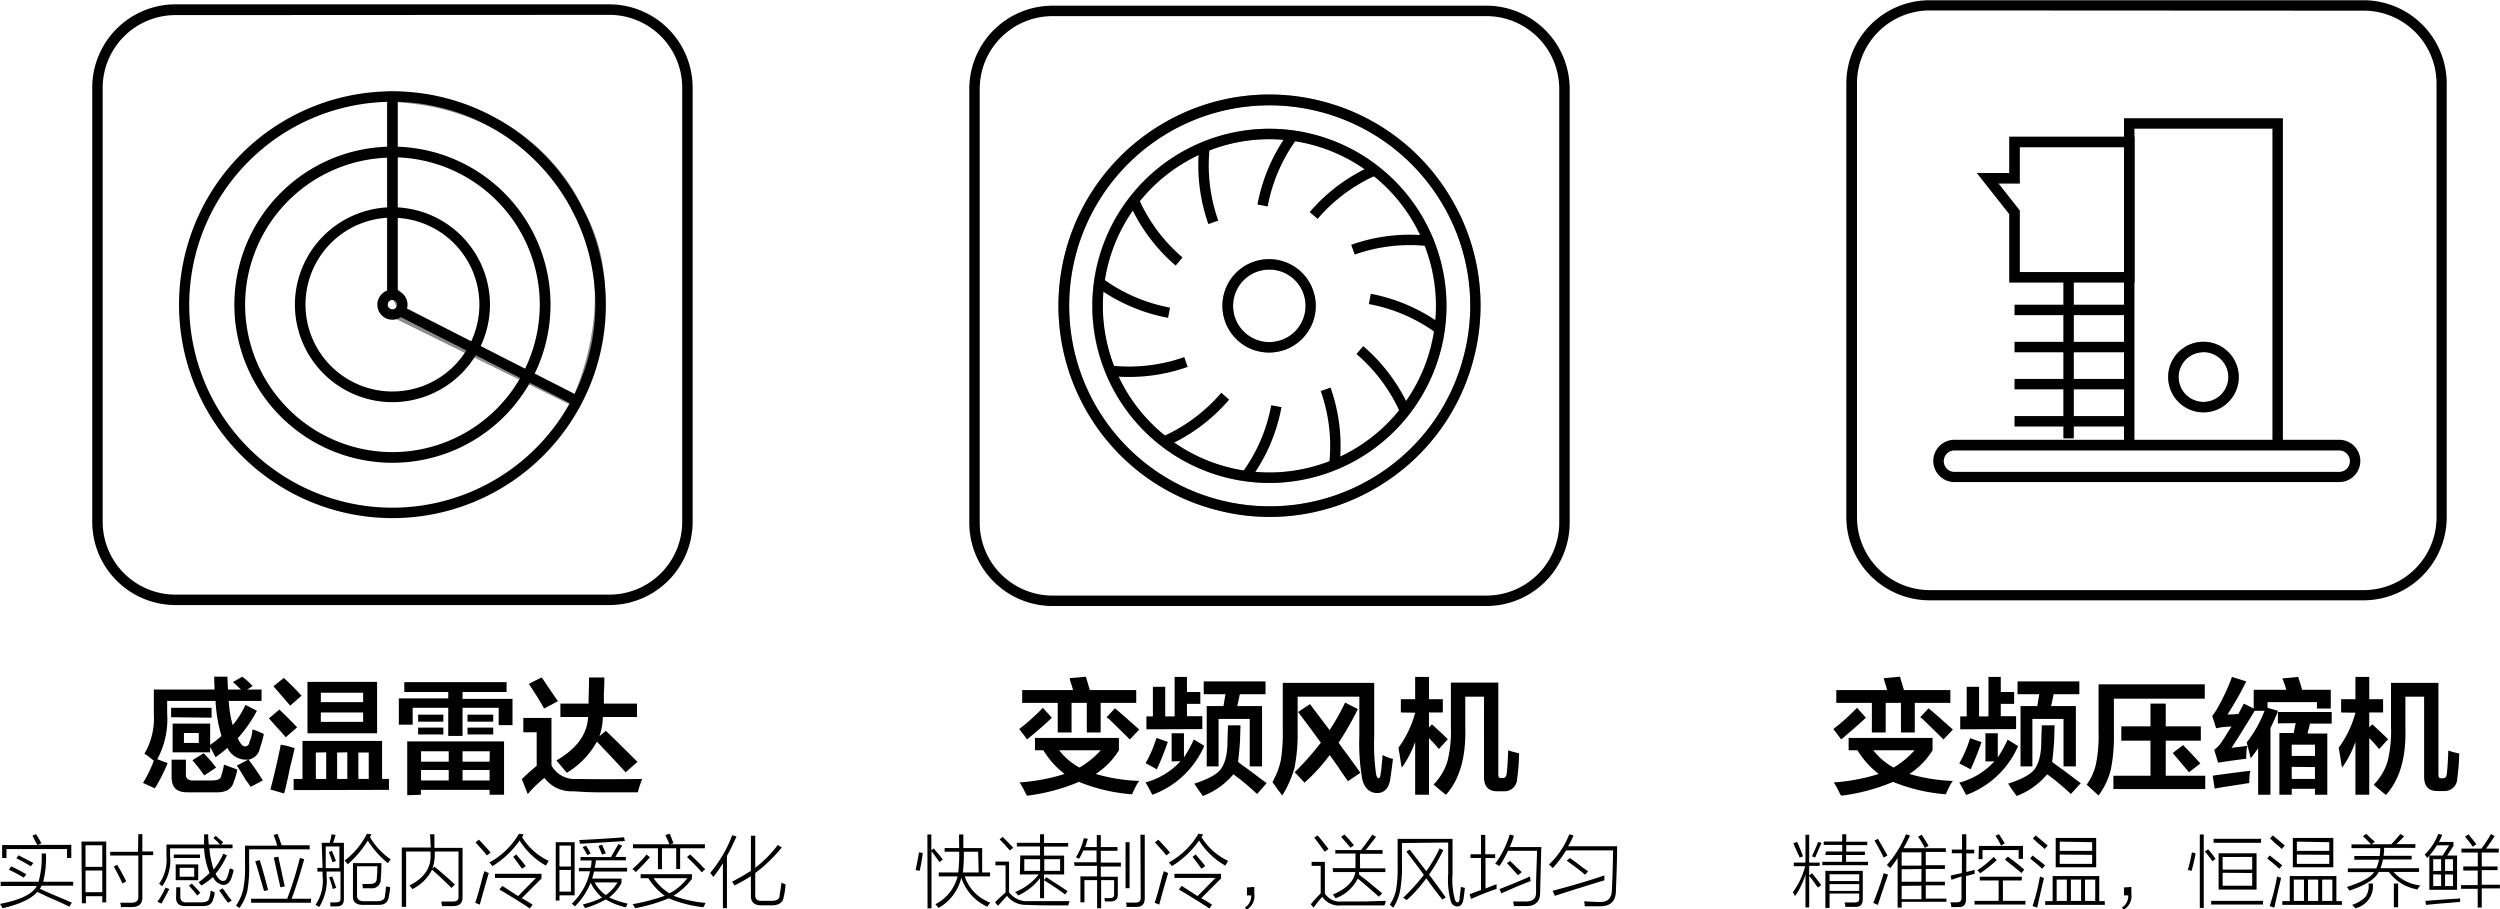 <svg id="图层_1" data-name="图层 1" xmlns="http://www.w3.org/2000/svg" width="316.29" height="115.03" viewBox="0 0 316.29 115.03">
  <defs>
    <style>
      .cls-1 {
        opacity: 0.45;
      }
    </style>
  </defs>
  <path d="M-439.88,566.12h-54.9a10.54,10.54,0,0,1-10.53-10.52V500.69a10.54,10.54,0,0,1,10.53-10.52h54.9a10.54,10.54,0,0,1,10.53,10.52V555.6A10.54,10.54,0,0,1-439.88,566.12Zm-54.9-74.63a9.22,9.22,0,0,0-9.21,9.2V555.6a9.22,9.22,0,0,0,9.21,9.2h54.9a9.22,9.22,0,0,0,9.21-9.2V500.69a9.22,9.22,0,0,0-9.21-9.2Z" transform="translate(627.94 -489.45)"/>
  <g>
    <g class="cls-1">
      <path d="M-467.29,554.85a26.67,26.67,0,0,1-6.95-.93,26.51,26.51,0,0,1-16.21-12.43A26.72,26.72,0,0,1-480.68,505a26.53,26.53,0,0,1,20.26-2.67,26.51,26.51,0,0,1,16.2,12.44h0a26.51,26.51,0,0,1,2.67,20.25A26.53,26.53,0,0,1-454,551.26,26.55,26.55,0,0,1-467.29,554.85Zm-.08-52.09A25.21,25.21,0,0,0-480,506.17a25.4,25.4,0,0,0-9.28,34.66,25.17,25.17,0,0,0,15.4,11.82,25.25,25.25,0,0,0,19.25-2.53,25.19,25.19,0,0,0,11.82-15.41,25.16,25.16,0,0,0-2.53-19.25h0a25.19,25.19,0,0,0-15.41-11.82A25.26,25.26,0,0,0-467.37,502.76Zm0,47.79a22.42,22.42,0,0,1-22.4-22.41,22.42,22.42,0,0,1,22.4-22.4,22.43,22.43,0,0,1,22.4,22.4A22.43,22.43,0,0,1-467.33,550.55Zm0-43.49a21.1,21.1,0,0,0-21.08,21.08,21.1,21.1,0,0,0,21.08,21.09,21.11,21.11,0,0,0,21.08-21.09A21.11,21.11,0,0,0-467.33,507.06Z" transform="translate(627.94 -489.45)"/>
    </g>
    <path d="M-467.33,550.55a22.42,22.42,0,0,1-22.4-22.41,22.42,22.42,0,0,1,22.4-22.4,22.43,22.43,0,0,1,22.4,22.4A22.43,22.43,0,0,1-467.33,550.55Zm0-43.49a21.1,21.1,0,0,0-21.08,21.08,21.1,21.1,0,0,0,21.08,21.09,21.11,21.11,0,0,0,21.08-21.09A21.11,21.11,0,0,0-467.33,507.06Z" transform="translate(627.94 -489.45)"/>
    <path d="M-467.29,554.85a26.67,26.67,0,0,1-6.95-.93,26.51,26.51,0,0,1-16.21-12.43A26.72,26.72,0,0,1-480.68,505a26.53,26.53,0,0,1,20.26-2.67,26.51,26.51,0,0,1,16.2,12.44,26.51,26.51,0,0,1,2.67,20.25A26.53,26.53,0,0,1-454,551.26h0A26.55,26.55,0,0,1-467.29,554.85Zm-.09-52.07A25.23,25.23,0,0,0-480,506.17a25.4,25.4,0,0,0-9.28,34.66,25.4,25.4,0,0,0,34.65,9.29h0a25.19,25.19,0,0,0,11.82-15.41,25.16,25.16,0,0,0-2.53-19.25A25.39,25.39,0,0,0-467.38,502.78Z" transform="translate(627.94 -489.45)"/>
    <g>
      <path d="M-461.24,517.14l-1-.86a22.27,22.27,0,0,1,8-5.92l.53,1.21A20.92,20.92,0,0,0-461.24,517.14Z" transform="translate(627.94 -489.45)"/>
      <path d="M-467.56,515.57l-1.29-.25a22.33,22.33,0,0,1,3.94-9.11l1.07.78A21,21,0,0,0-467.56,515.57Z" transform="translate(627.94 -489.45)"/>
      <path d="M-475.06,517.8a22.26,22.26,0,0,1-1.14-9.86l1.31.14a21,21,0,0,0,1.08,9.28Z" transform="translate(627.94 -489.45)"/>
      <path d="M-479.2,523.05a22.24,22.24,0,0,1-5.91-8l1.21-.53a20.81,20.81,0,0,0,5.57,7.5Z" transform="translate(627.94 -489.45)"/>
      <path d="M-480.16,529.66a22.23,22.23,0,0,1-9.1-3.94l.78-1.06a21,21,0,0,0,8.57,3.71Z" transform="translate(627.94 -489.45)"/>
      <path d="M-485.09,537.14a22.47,22.47,0,0,1-2.45-.13l.15-1.31a21.15,21.15,0,0,0,9.28-1.07l.43,1.24A22.25,22.25,0,0,1-485.09,537.14Z" transform="translate(627.94 -489.45)"/>
      <path d="M-480.4,545.92l-.53-1.2a21,21,0,0,0,7.5-5.58l1,.87A22.25,22.25,0,0,1-480.4,545.92Z" transform="translate(627.94 -489.45)"/>
      <path d="M-469.76,550.07l-1.06-.78a20.78,20.78,0,0,0,3.71-8.57l1.3.24A22.1,22.1,0,0,1-469.76,550.07Z" transform="translate(627.94 -489.45)"/>
      <path d="M-458.47,548.35l-1.31-.15a20.86,20.86,0,0,0-1.07-9.28l1.25-.43A22.26,22.26,0,0,1-458.47,548.35Z" transform="translate(627.94 -489.45)"/>
      <path d="M-450.76,541.74a20.92,20.92,0,0,0-5.57-7.5l.86-1a22.27,22.27,0,0,1,5.92,8Z" transform="translate(627.94 -489.45)"/>
      <path d="M-446.18,531.63a20.82,20.82,0,0,0-8.58-3.71l.25-1.3a22.16,22.16,0,0,1,9.11,4Z" transform="translate(627.94 -489.45)"/>
      <path d="M-456.55,521.66l-.44-1.24a22.12,22.12,0,0,1,9.86-1.14l-.14,1.31A20.83,20.83,0,0,0-456.55,521.66Z" transform="translate(627.94 -489.45)"/>
    </g>
    <g class="cls-1">
      <path d="M-467.34,534.05a5.93,5.93,0,0,1-3-.79,5.93,5.93,0,0,1-2.16-8.07,5.91,5.91,0,0,1,8.07-2.16,5.86,5.86,0,0,1,2.75,3.58,5.87,5.87,0,0,1-.59,4.49h0a5.89,5.89,0,0,1-3.58,2.75A6.26,6.26,0,0,1-467.34,534.05Zm0-10.49a4.93,4.93,0,0,0-1.2.15,4.57,4.57,0,0,0-2.78,2.14,4.59,4.59,0,0,0,1.68,6.27,4.53,4.53,0,0,0,3.47.45,4.51,4.51,0,0,0,2.79-2.13h0a4.6,4.6,0,0,0,.46-3.48,4.56,4.56,0,0,0-2.14-2.79A4.53,4.53,0,0,0-467.32,523.56Z" transform="translate(627.94 -489.45)"/>
    </g>
    <path d="M-467.34,534.05a5.93,5.93,0,0,1-3-.79,5.93,5.93,0,0,1-2.16-8.07,5.91,5.91,0,0,1,8.07-2.16,5.86,5.86,0,0,1,2.75,3.58,5.87,5.87,0,0,1-.59,4.49h0a5.89,5.89,0,0,1-3.58,2.75A6.26,6.26,0,0,1-467.34,534.05Zm0-10.49a4.93,4.93,0,0,0-1.2.15,4.57,4.57,0,0,0-2.78,2.14,4.59,4.59,0,0,0,1.68,6.27,4.53,4.53,0,0,0,3.47.45,4.51,4.51,0,0,0,2.79-2.13h0a4.6,4.6,0,0,0,.46-3.48,4.56,4.56,0,0,0-2.14-2.79A4.53,4.53,0,0,0-467.32,523.56Z" transform="translate(627.94 -489.45)"/>
  </g>
  <g>
    <path d="M-550.84,566h-54.9a10.54,10.54,0,0,1-10.53-10.52V500.54A10.54,10.54,0,0,1-605.74,490h54.9a10.55,10.55,0,0,1,10.53,10.53v54.91A10.54,10.54,0,0,1-550.84,566Zm-54.9-74.64a9.22,9.22,0,0,0-9.21,9.21v54.91a9.22,9.22,0,0,0,9.21,9.2h54.9a9.22,9.22,0,0,0,9.21-9.2V500.54a9.22,9.22,0,0,0-9.21-9.21Z" transform="translate(627.94 -489.45)"/>
    <g>
      <g class="cls-1">
        <path d="M-554.71,541.2l-23.89-11.77.66-.65a.53.53,0,0,0,.16-.39,3,3,0,0,0-1-1.61l-.21-.2V501l.69,0c18,.91,23.59,13.68,24,14.7,6.54,10.91.11,24.34-.17,24.91ZM-576.55,529l21.22,10.45c1.15-2.72,5.37-14-.08-23.09l-.05-.1a20.4,20.4,0,0,0-4.71-6.63c-3.08-3-8.6-6.63-17.46-7.24V526a4,4,0,0,1,1.17,2.35A2,2,0,0,1-576.55,529Z" transform="translate(627.94 -489.45)"/>
      </g>
      <path d="M-578.29,529.9A1.9,1.9,0,0,1-580.2,528a1.91,1.91,0,0,1,1.91-1.91,1.92,1.92,0,0,1,1.91,1.91A1.91,1.91,0,0,1-578.29,529.9Zm0-2.5a.59.59,0,0,0-.59.59.58.58,0,0,0,.59.59.59.59,0,0,0,.59-.59A.6.6,0,0,0-578.29,527.4Z" transform="translate(627.94 -489.45)"/>
      <path d="M-578.29,540.33A12.35,12.35,0,0,1-590.63,528a12.35,12.35,0,0,1,12.34-12.33A12.35,12.35,0,0,1-565.95,528,12.35,12.35,0,0,1-578.29,540.33Zm0-23.35a11,11,0,0,0-11,11,11,11,0,0,0,11,11,11,11,0,0,0,11-11A11,11,0,0,0-578.29,517Z" transform="translate(627.94 -489.45)"/>
      <path d="M-578.29,548a20,20,0,0,1-20-20,20,20,0,0,1,20-20,20,20,0,0,1,20,20A20,20,0,0,1-578.29,548Zm0-38.61A18.66,18.66,0,0,0-596.93,528a18.67,18.67,0,0,0,18.64,18.65A18.67,18.67,0,0,0-559.65,528,18.66,18.66,0,0,0-578.29,509.35Z" transform="translate(627.94 -489.45)"/>
      <path d="M-578.29,555a27,27,0,0,1-27-27,27,27,0,0,1,27-27,27,27,0,0,1,27,27A27,27,0,0,1-578.29,555Zm0-52.67A25.7,25.7,0,0,0-604,528a25.71,25.71,0,0,0,25.68,25.68A25.7,25.7,0,0,0-552.62,528,25.69,25.69,0,0,0-578.29,502.32Z" transform="translate(627.94 -489.45)"/>
      <rect x="48.99" y="12.21" width="1.32" height="25.08"/>
      <rect x="-566.8" y="521.92" width="1.32" height="25.12" transform="translate(-157.52 -702.01) rotate(-63.01)"/>
    </g>
  </g>
  <g>
    <path d="M-328.92,565.4h-54.9a10.54,10.54,0,0,1-10.53-10.52V500a10.54,10.54,0,0,1,10.53-10.52h54.9A10.54,10.54,0,0,1-318.39,500v54.91A10.54,10.54,0,0,1-328.92,565.4Zm-54.9-74.63A9.22,9.22,0,0,0-393,500v54.91a9.22,9.22,0,0,0,9.21,9.2h54.9a9.22,9.22,0,0,0,9.21-9.2V500a9.22,9.22,0,0,0-9.21-9.2Z" transform="translate(627.94 -489.45)"/>
    <g>
      <g>
        <g class="cls-1">
          <path d="M-357.9,525.19h-15.83v-8.65l-4.1-5.2h4.1v-4.59h15.83Zm-14.51-1.32h13.19v-15.8h-13.19v4.59h-2.7l2.7,3.42Z" transform="translate(627.94 -489.45)"/>
        </g>
        <path d="M-357.9,525.19h-15.83v-8.65l-4.1-5.2h4.1v-4.59h15.83Zm-14.51-1.32h13.19v-15.8h-13.19v4.59h-2.7l2.7,3.42Z" transform="translate(627.94 -489.45)"/>
        <polygon points="288.82 56.31 287.5 56.31 287.5 16.28 270.04 16.28 270.04 56.31 268.72 56.31 268.72 14.96 288.82 14.96 288.82 56.31"/>
        <rect x="254.87" y="38.55" width="14.52" height="1.32"/>
        <rect x="254.87" y="43.25" width="14.52" height="1.32"/>
        <rect x="254.87" y="47.94" width="14.52" height="1.32"/>
        <rect x="254.87" y="52.64" width="14.52" height="1.32"/>
        <rect x="261.05" y="35.09" width="1.32" height="20.37"/>
        <path d="M-332,550.44h-48.67a2.68,2.68,0,0,1-2.68-2.67,2.68,2.68,0,0,1,2.68-2.68H-332a2.68,2.68,0,0,1,2.68,2.68A2.68,2.68,0,0,1-332,550.44Zm-48.67-4a1.35,1.35,0,0,0-1.35,1.36,1.35,1.35,0,0,0,1.35,1.35H-332a1.36,1.36,0,0,0,1.36-1.35,1.36,1.36,0,0,0-1.36-1.36Z" transform="translate(627.94 -489.45)"/>
      </g>
      <g class="cls-1">
        <path d="M-349.17,541.62a4.47,4.47,0,0,1-4.46-4.47,4.46,4.46,0,0,1,4.46-4.46,4.47,4.47,0,0,1,4.47,4.46A4.47,4.47,0,0,1-349.17,541.62Zm0-7.61a3.15,3.15,0,0,0-3.14,3.14,3.15,3.15,0,0,0,3.14,3.15,3.15,3.15,0,0,0,3.15-3.15A3.15,3.15,0,0,0-349.17,534Z" transform="translate(627.94 -489.45)"/>
      </g>
      <path d="M-349.17,541.62a4.47,4.47,0,0,1-4.46-4.47,4.46,4.46,0,0,1,4.46-4.46,4.47,4.47,0,0,1,4.47,4.46A4.47,4.47,0,0,1-349.17,541.62Zm0-7.61a3.15,3.15,0,0,0-3.14,3.14,3.15,3.15,0,0,0,3.14,3.15,3.15,3.15,0,0,0,3.15-3.15A3.15,3.15,0,0,0-349.17,534Z" transform="translate(627.94 -489.45)"/>
    </g>
  </g>
  <g>
    <path d="M-596.23,589a8.14,8.14,0,0,0-.62-.87c-.46-.79-.84-1.4-1.13-1.82l1.44-.75h-.38a2.59,2.59,0,0,1-2.25-1.5,9.38,9.38,0,0,1-1,.82c-.21.16-.37.29-.5.37l-.68-1.31v.69h-4.75V581h4.75v2.69a13.73,13.73,0,0,0,1.43-1.13,18.79,18.79,0,0,1-.75-4.43h-6.12v1.62a10.58,10.58,0,0,1-1.25,5.75l1.31.5a21.21,21.21,0,0,1-1.62,3.19l-1.5-.69a15.57,15.57,0,0,0,1.37-2.81l-.87-.69-.32-.19a8.83,8.83,0,0,0,1.19-5.06v-3.06h7.69l-.06-1.63h1.68l.07,1.63h1.68a4.47,4.47,0,0,1-.56-.5,3.88,3.88,0,0,0-.5-.44l1.19-.69a9.54,9.54,0,0,1,1.31,1.19l-.69.44h1.82v1.44H-599a14.48,14.48,0,0,0,.5,3.06,11.52,11.52,0,0,0,1.62-2.56l1.44.75a17.5,17.5,0,0,1-2.44,3.5l.07.06c.29.62.58.94.87.94s.52-.19.56-.57a4.36,4.36,0,0,0,.38-1.56c.16,0,.41.13.75.25l.69.31a15.22,15.22,0,0,1-.5,1.82,1.81,1.81,0,0,1-1.44,1.43,27.82,27.82,0,0,1,1.81,2.63Zm-10.06-8.81V579h5.12v1.25Zm2.06,9.5c-1.37,0-2-.6-2-1.94v-2.19h1.81v1.69c-.08.71.29,1,1.13.94h2.12c.79,0,1.21-.19,1.25-.69a8.67,8.67,0,0,0,.32-1.31l1.68.62a7.3,7.3,0,0,1-.43,1.5c-.25,1-1,1.42-2.32,1.38Zm-.44-7.5v1.25h1.88v-1.25Zm2.57,5.37a19.56,19.56,0,0,0-1.5-1.93l1.43-.88c.21.21.48.5.82.88s.58.73.75.93Z" transform="translate(627.94 -489.45)"/>
    <path d="M-591.79,582.72c-.21-.25-.56-.65-1.06-1.19s-.82-.94-1.07-1.19l1.32-1.12q1.25,1.18,2.25,2.25Zm-.19,7.12-1.75-.5q.81-3.12,1.31-5.68l.88.18c.41.13.71.21.87.25-.08.46-.27,1.25-.56,2.38C-591.56,588.09-591.81,589.22-592,589.84Zm.75-11.12c-.87-1-1.58-1.85-2.12-2.44l1.31-1.06a29.83,29.83,0,0,1,2.25,2.25Zm.44,10.69V588h1.12v-4.81h10.07V588h.87v1.38Zm1.75-7.19v-6.5h8.81v6.5Zm1.06,2.44V588h1.31v-3.37Zm.63-7.57v1.19H-582v-1.19Zm0,2.5v1.19H-582v-1.19Zm2.06,5.07V588H-584v-3.37Zm4,0h-1.31V588h1.31Z" transform="translate(627.94 -489.45)"/>
    <path d="M-576.79,577v-1.25h12.94V577h-5.57v.87h6.32v3.32h-1.75V579h-4.57v3.56h-1.81V579h-4.5v2.13h-1.75v-3.32h6.25V577Zm.37,13.06v-6.81h12.25V590H-566v-.62h-8.69V590Zm1.38-9.31v-.88h3.19v.88Zm0,1.62v-.87h3.19v.87Zm.37,2.13v1.31h3.5v-1.31Zm0,2.37v1.32h3.5v-1.32Zm8.69-2.37h-3.44v1.31H-566Zm-3.44,2.37v1.32H-566v-1.32Zm.63-6.12v-.88h3.25v.88Zm0,1.62v-.87h3.25v.87Z" transform="translate(627.94 -489.45)"/>
    <path d="M-561.17,589.91l-.75-1.88a23.87,23.87,0,0,1,1.88-1.69v-4.25h-1.69v-1.81h3.56v6A3.31,3.31,0,0,0-555,588q3.75.06,8.31,0c-.12.29-.27.71-.44,1.25a2.12,2.12,0,0,1-.12.44h-5.06c-1.25,0-2.32-.09-3.19-.13a4.24,4.24,0,0,1-3.56-1.69A15.45,15.45,0,0,0-561.17,589.91Zm2.07-10.82c-.63-1.12-1.28-2.16-1.94-3.12l1.62-.81a11.07,11.07,0,0,1,.69,1c.63.91,1.08,1.58,1.38,2Zm2.06,1.07v-1.69h3.56c0-.75.06-1.85.06-3.31h1.94c0,.46,0,1.08-.06,1.87v1.44h4.19v1.69h-4.32a7.84,7.84,0,0,1-.43,2.43l.81-.68c.91.87,2.25,2.18,4,3.93l-1.5,1.32c-.71-.79-1.92-2.09-3.63-3.88a10.63,10.63,0,0,1-3.81,3.94l-1.31-1.56c2.58-1.5,3.91-3.34,4-5.5Z" transform="translate(627.94 -489.45)"/>
  </g>
  <g>
    <path d="M-627.63,604.36a.91.91,0,0,0-.23-.39.38.38,0,0,0-.08-.16c2.58-.5,4.13-1.25,4.65-2.27h-4.57V601h4.8a11.41,11.41,0,0,0,.39-3.56h.55a13,13,0,0,1-.35,3.56h3.79v.5h-4a.49.49,0,0,0-.07.16,1.27,1.27,0,0,1-.16.23l1.21.55c1.2.5,2.15.9,2.85,1.21l-.31.51c-.68-.34-1.56-.74-2.66-1.21l-1.4-.66Q-624.35,603.6-627.63,604.36Zm3.79-9.18.47-.2a.46.46,0,0,1,.08.16,7.73,7.73,0,0,1,.58,1l-.43.2h4.22V598h-.54v-1.13h-7.66V598h-.55v-1.64h4.46c-.08-.13-.19-.33-.32-.59S-623.76,595.31-623.84,595.18Zm-1.09,5.31a16.65,16.65,0,0,0-1.88-1l.28-.43c.57.26,1.21.59,1.91,1Zm.9-1.45c-.58-.33-1.19-.69-1.84-1l.27-.39,1.57.82a1.85,1.85,0,0,0,.31.16Z" transform="translate(627.94 -489.45)"/>
    <path d="M-617.63,595.92h3.13v7.69H-615v-.78h-2.07v.9h-.51Zm.51.47v2.73H-615v-2.73Zm0,3.2v2.74H-615v-2.74Zm6.68-4.61h.51v2.19h1.37v.47h-1.37V603c0,.78-.41,1.18-1.29,1.21h-1.41a2.67,2.67,0,0,0-.11-.55h1.4q.95,0,.9-.78v-5.19H-614v-.47h3.52Zm-2,6.25c-.26-.57-.63-1.29-1.1-2.15l.43-.23c.06.1.13.25.24.43q.61,1.05.9,1.68Z" transform="translate(627.94 -489.45)"/>
    <path d="M-607,601.74l.47.19q-.24.51-.75,1.41a4.4,4.4,0,0,1-.23.43l-.51-.23A10,10,0,0,0-607,601.74Zm4.53-.27a2.9,2.9,0,0,0-.35-.39,12.54,12.54,0,0,0,1.4-1.18,9.24,9.24,0,0,1-.7-3.12h-4.3v1a5.59,5.59,0,0,1-1,3.79,4.84,4.84,0,0,0-.39-.31,5.22,5.22,0,0,0,.93-3.48v-1.48h4.77a3.43,3.43,0,0,1,0-.66,5.55,5.55,0,0,1,0-.63h.51a10.14,10.14,0,0,0,.08,1.29h3v.47h-2.93a12.42,12.42,0,0,0,.54,2.69,9,9,0,0,0,1.22-2l.46.2a9.75,9.75,0,0,1-1.44,2.34c.31.6.62.9.94.9s.41-.16.54-.47a8.18,8.18,0,0,0,.32-1.13l.31.12.15.07a1.39,1.39,0,0,1,0,.24l-.24.78q-.32.9-1.05.9a1.66,1.66,0,0,1-1.29-1A10.67,10.67,0,0,1-602.43,601.47Zm-3.48-3.91h3.32V598h-3.32Zm.24,1.25h2.85v2h-2.85Zm.07,2.89h.51v1.17c0,.55.26.8.94.74h1.72q.93,0,1-.54a3.25,3.25,0,0,0,.16-.78c0,.05,0,0,0-.16l.51.2s0,.14,0,.27a2.16,2.16,0,0,1-.16.58q-.2.95-1.41.9h-2q-1.37.07-1.29-1.17Zm.43-2.46v1.13h1.84v-1.13Zm1.14,2.3.39-.31.82.86a2.29,2.29,0,0,0,.27.31l-.39.35C-603.33,602.29-603.7,601.88-604,601.54Zm3.08-6,.35-.35c.08.08.22.21.43.39s.43.35.51.43l-.35.35A6.18,6.18,0,0,0-600.95,595.49Zm.78,6.56.43-.27c.16.21.21.27.16.19a15.7,15.7,0,0,0,1,1.37l-.47.27a8.32,8.32,0,0,1-.55-.74Z" transform="translate(627.94 -489.45)"/>
    <path d="M-593.33,595.1l.51-.16a4.46,4.46,0,0,0,.23.63c.13.39.22.66.28.82h3.55v.51h-7.66v2a16.69,16.69,0,0,1-.23,3.28,6.31,6.31,0,0,1-1,2.15l-.43-.31a5.81,5.81,0,0,0,.9-2,13.18,13.18,0,0,0,.24-2.93v-2.65h4.06C-593,595.92-593.17,595.49-593.33,595.1ZM-590,598l.55.15q-1,3.52-1.6,5h2.46v.51h-7.58v-.51h4.57A47.56,47.56,0,0,0-590,598Zm-5.59.39.51-.12c.37,1.17.72,2.44,1.06,3.79l-.51.12C-594.92,600.88-595.27,599.62-595.64,598.42Zm2.35-.47.51-.08c.13.58.31,1.41.54,2.5.13.55.22,1,.28,1.25l-.55.12C-592.8,600.25-593.06,599-593.29,598Z" transform="translate(627.94 -489.45)"/>
    <path d="M-587.24,596.08h1A4.92,4.92,0,0,0-586,595l.51.08c-.08.31-.18.65-.31,1h1.37v7.1c0,.63-.29.94-.86.94h-.86a1.59,1.59,0,0,0,0-.23,1.3,1.3,0,0,1,0-.28,6.46,6.46,0,0,0,.74,0c.39,0,.57-.13.55-.47v-3.43h-1.76v.5a6.39,6.39,0,0,1-.94,4,2.48,2.48,0,0,0-.47-.27,5.4,5.4,0,0,0,.9-3.68v-.54h-.66v-.47h.66Zm.51.46v2.74H-585v-2.74Zm.86,2c-.16-.47-.31-.9-.47-1.29l.39-.16q.27.63.51,1.29Zm0,3.39a.54.54,0,0,0,0-.15,12.43,12.43,0,0,0-.43-1.33l.39-.12c.18.47.35,1,.51,1.45Zm7-3.28a11.63,11.63,0,0,1-2.54-2.85,12.93,12.93,0,0,1-2.54,3,1,1,0,0,0-.19-.23,1.39,1.39,0,0,0-.2-.24,9.68,9.68,0,0,0,2.82-3.4l.58.08a.76.76,0,0,0-.08.16,1,1,0,0,0-.11.19,8.81,8.81,0,0,0,2.61,2.81l-.19.28Zm-4.41,0h3.59a19.31,19.31,0,0,1-.08,2,1.11,1.11,0,0,1-1.28,1.18h-1a.42.42,0,0,0,0-.16c0-.16,0-.29-.08-.39a9.46,9.46,0,0,0,1,0c.57,0,.86-.21.86-.71a15,15,0,0,0,.07-1.52h-2.57v3.71c0,.5.3.73,1,.71h1.53c.62,0,1-.23,1-.67a2.38,2.38,0,0,1,.08-.47c0-.34.05-.58.08-.74a3.81,3.81,0,0,1,.51.12,11.82,11.82,0,0,1-.2,1.29q-.19,1-1.41.93H-582c-.89,0-1.32-.35-1.29-1.13Z" transform="translate(627.94 -489.45)"/>
    <path d="M-573.53,595h.55v1.72h3.56V603c0,.7-.37,1.07-1.18,1.09H-572a1.72,1.72,0,0,1-.08-.39.54.54,0,0,1,0-.19c.34,0,.81,0,1.41,0s.76-.23.74-.67v-5.66h-3v.35a5.8,5.8,0,0,1-.31,1.83l.27-.27c1,.84,1.88,1.59,2.58,2.27l-.43.43q-1.12-1.14-2.46-2.31a5.46,5.46,0,0,1-2.5,2.46,1,1,0,0,0-.23-.31l-.12-.16c1.87-.93,2.76-2.25,2.66-3.94v-.35h-3.09v7h-.55v-7.5h3.67Z" transform="translate(627.94 -489.45)"/>
    <path d="M-566.65,599.67a1.5,1.5,0,0,1,.27.12l.28.11c-.45,1.51-.82,2.85-1.14,4l-.58-.24c.26-.73.6-1.9,1-3.51C-566.73,599.94-566.68,599.77-566.65,599.67Zm.31-2a2.39,2.39,0,0,1-.27-.35l-1.17-1.29.43-.35c.62.65,1.12,1.19,1.48,1.64Zm7.46,1.29a9.32,9.32,0,0,1-3.32-3.17,11.65,11.65,0,0,1-3.44,3.24,2.65,2.65,0,0,0-.39-.46,9.74,9.74,0,0,0,3.75-3.64l.59.08a.46.46,0,0,0-.08.16l-.12.19a7.88,7.88,0,0,0,3.36,3,2.21,2.21,0,0,1-.15.27Zm-5.86,3,.35-.43,2,1.29,2.26-2.3h-5.19V600h5.89v.59l-2.5,2.5a12.69,12.69,0,0,1,1.37.82l-.35.47Q-562.79,603.14-564.74,602Zm1.72-4.1.39-.31.63.74c.26.31.45.56.58.74l-.47.32-.07-.08C-562.41,598.65-562.76,598.18-563,597.87Z" transform="translate(627.94 -489.45)"/>
    <path d="M-557.63,596h2.39v6.72h-1.92v.66h-.47Zm.47.43v2.65h1.45v-2.65Zm0,5.82h1.45v-2.74h-1.45Zm2.46-3h1.49a4,4,0,0,0,.11-.94h-1.4v-.43h3.86c.06-.1.13-.25.24-.43l.7-1.21.47.2a4.19,4.19,0,0,1-.27.43c-.24.39-.43.73-.59,1h1.33v.43h-3.79a5.26,5.26,0,0,1-.16.94h4.11v.47h-4.18l-.24.9h3.71v.54a5.55,5.55,0,0,1-1.56,1.84,11.44,11.44,0,0,0,2.34.78l-.23.47a8.5,8.5,0,0,1-2.54-1,12,12,0,0,1-2.62,1.1,1.06,1.06,0,0,0-.15-.24c-.06-.1-.09-.18-.12-.23a11.08,11.08,0,0,0,2.42-.86,5.93,5.93,0,0,1-1.44-1.88,9.07,9.07,0,0,1-2,3,2.9,2.9,0,0,0-.39-.35,7.94,7.94,0,0,0,2.31-4.1h-1.41Zm5.82-3.4q-1.64.12-5.7.35a1.6,1.6,0,0,0-.08-.47q3.09-.15,5.67-.35Zm-5.35.78.43-.19a10.74,10.74,0,0,1,.59,1l-.43.2A9.78,9.78,0,0,0-554.23,596.62Zm4.42,4.46h-2.9a4.68,4.68,0,0,0,1.41,1.6A5.26,5.26,0,0,0-549.81,601.08Zm-2.43-4.61.47-.16c.16.34.31.7.47,1.09l-.47.16C-551.92,597.17-552.08,596.8-552.24,596.47Z" transform="translate(627.94 -489.45)"/>
    <path d="M-546.14,597.56l.43.35c-.5.57-1.1,1.2-1.8,1.88a1.75,1.75,0,0,0-.43-.39A13.73,13.73,0,0,0-546.14,597.56Zm-.75,3v-.51h6.49v.59a8.27,8.27,0,0,1-2.34,2.14,15.46,15.46,0,0,0,4.06.9l-.12.28-.16.27a15.79,15.79,0,0,1-4.37-1.13,20.89,20.89,0,0,1-4.26,1.25,3.67,3.67,0,0,0-.31-.51,24.58,24.58,0,0,0,4.06-1.06,8,8,0,0,1-2.07-2.22Zm3.13-5.47.55-.16c.15.34.31.74.47,1.21l-.43.12h4.41v.51h-3.13v2.62h-.5v-2.62h-1.8v2.65h-.51v-2.65h-3.16v-.51h4.61Q-543.49,595.68-543.76,595.1Zm2.73,5.47h-4.21a6.33,6.33,0,0,0,2,1.91A6.6,6.6,0,0,0-541,600.57Zm0-2.66.39-.35c.34.29.84.77,1.49,1.44.18.19.32.33.43.43l-.43.4C-539.53,599.36-540.15,598.72-541,597.91Z" transform="translate(627.94 -489.45)"/>
    <path d="M-537.71,600.41A1.65,1.65,0,0,0-538,600a.62.62,0,0,0-.08-.12,16.52,16.52,0,0,0,2.78-4.76l.54.15c-.39.89-.79,1.71-1.21,2.47v6.6h-.51v-5.67A16.33,16.33,0,0,1-537.71,600.41Zm2.7,1.06a5.47,5.47,0,0,0-.31-.47c.86-.45,1.65-.9,2.38-1.37v-4.45h.55v4.06a14.76,14.76,0,0,0,2.85-2.89l.51.31a18.39,18.39,0,0,1-3.36,3.24v2.7c-.06.6.26.87.93.82h1.1c.62,0,1-.17,1.05-.59,0-.23.13-.8.24-1.72a1.25,1.25,0,0,0,.51.2,8.18,8.18,0,0,1-.24,1.68c-.1.65-.61,1-1.52,1h-1.29c-.91,0-1.36-.41-1.33-1.29v-2.39A22.8,22.8,0,0,1-535,601.47Z" transform="translate(627.94 -489.45)"/>
  </g>
  <g>
    <path d="M-511.67,597.29l.47.07a17.66,17.66,0,0,1-.39,2.27,1.7,1.7,0,0,0-.51-.08C-512,599-511.82,598.2-511.67,597.29Zm1.06-2.27h.5v2l.32-.23c.05.08.13.18.23.31a12.42,12.42,0,0,1,.9,1.1l-.43.31c-.37-.52-.7-1-1-1.37v7.23h-.5Zm4,0h.55v1.72h2.38v3.09h1v.5h-3.21a5.38,5.38,0,0,0,3.24,3.32c-.07.08-.16.2-.27.35a.92.92,0,0,1-.12.16,6.11,6.11,0,0,1-3.28-3.67,5.93,5.93,0,0,1-2.89,3.83,1,1,0,0,0-.19-.24l-.2-.23a5.43,5.43,0,0,0,2.81-3.52h-2.38v-.5h2.46a18.68,18.68,0,0,0,.12-2.62h-1.84v-.47h1.84Zm2.42,2.19H-506a20.22,20.22,0,0,1-.12,2.62h2Z" transform="translate(627.94 -489.45)"/>
    <path d="M-497.84,603.46h5.23a1.4,1.4,0,0,1-.11.27,1.92,1.92,0,0,1-.08.27c-2.06,0-3.82,0-5.27-.07a3,3,0,0,1-2.47-1.14l-1,1.1-.16.15-.35-.43c.26-.28.7-.7,1.33-1.25v-3.43H-502v-.47h1.72v3.87A2.8,2.8,0,0,0-497.84,603.46Zm-2.34-6.41c-.13-.15-.17-.21-.12-.15-.52-.58-.91-1-1.17-1.25l.39-.32c.65.65,1.09,1.11,1.33,1.37Zm1.32.63h2.5v-1.14h-2.93v-.46h2.93V595h.51v1.1h3.05v.46h-3.05v1.14h2.54v2.38h-2.54v.7l.28-.35,2.34,1.52.35.24-.31.43c-.47-.37-1.36-1-2.66-1.8v2.27h-.51v-2.54a7.12,7.12,0,0,1-2.77,2.19s-.06-.08-.12-.16l-.27-.27a7.2,7.2,0,0,0,3-2.23h-2.39Zm.51.47v1.48h2v-1.48Zm4.53,0h-2v1.48h2Z" transform="translate(627.94 -489.45)"/>
    <path d="M-492.06,598.54h2.85v-1.49h-1.68a6.25,6.25,0,0,1-.54,1.06l0,0a1.44,1.44,0,0,0-.39-.2,7.56,7.56,0,0,0,1-2.42l.51.08c0,.08-.07.19-.12.35a3.55,3.55,0,0,1-.23.7h1.48v-1.52h.51v1.52h2.11v.47h-2.11v1.49h2.54v.5h-2.54v1.29h2.15v2.27c0,.55-.27.83-.9.86h-.7a.87.87,0,0,1-.08-.28.47.47,0,0,1,0-.15,4.88,4.88,0,0,0,.7,0q.56,0,.51-.51V600.8h-1.64v3.56h-.51V600.8h-1.6v2.81h-.51v-3.28h2.11V599h-2.85Zm8.4-3.48h.55v8c0,.78-.34,1.16-1.1,1.13h-1.21a1.31,1.31,0,0,0,0-.27,1,1,0,0,0-.08-.28l.59,0h.59c.49,0,.72-.19.7-.66Zm-1.37,6.76h-.51V596h.51Z" transform="translate(627.94 -489.45)"/>
    <path d="M-480.69,599.67a1.5,1.5,0,0,1,.27.12l.27.11c-.44,1.51-.82,2.85-1.13,4l-.58-.24c.26-.73.59-1.9,1-3.51C-480.77,599.94-480.72,599.77-480.69,599.67Zm.31-2a2.39,2.39,0,0,1-.27-.35l-1.17-1.29.42-.35c.63.65,1.12,1.19,1.49,1.64Zm7.46,1.29a9.32,9.32,0,0,1-3.32-3.17,11.65,11.65,0,0,1-3.44,3.24,2.65,2.65,0,0,0-.39-.46,9.74,9.74,0,0,0,3.75-3.64l.59.08a.46.46,0,0,0-.08.16l-.12.19a7.88,7.88,0,0,0,3.36,3s-.08.14-.15.27Zm-5.86,3,.35-.43,2,1.29,2.27-2.3h-5.19V600h5.89v.59l-2.5,2.5a12.69,12.69,0,0,1,1.37.82l-.35.47Q-476.83,603.14-478.78,602Zm1.72-4.1.39-.31.63.74c.26.31.45.56.58.74l-.47.32-.07-.08C-476.45,598.65-476.8,598.18-477.06,597.87Z" transform="translate(627.94 -489.45)"/>
    <path d="M-469.25,601.66v.86a2,2,0,0,1-.93,2l-.28-.23a1.77,1.77,0,0,0,.82-1.56h-.54v-1Z" transform="translate(627.94 -489.45)"/>
    <path d="M-458.19,603.5c.78,0,1.73,0,2.85,0l2.73-.08a3,3,0,0,0-.07.31l-.12.27h-3.6c-.83,0-1.45,0-1.87,0a2.54,2.54,0,0,1-2.38-1.09,15.43,15.43,0,0,0-1.1,1.37l-.35-.43a15.41,15.41,0,0,1,1.25-1.37V599H-462v-.51h1.68v4A2.21,2.21,0,0,0-458.19,603.5Zm-2.15-6.29c-.47-.65-.91-1.25-1.33-1.8l.43-.27c.47.54.93,1.12,1.37,1.72Zm1,2.07h2.89a1.85,1.85,0,0,1,0-.35v-1.49H-459V597h3.24c.21-.26.5-.63.86-1.13l.59-.82.46.27q-.62.83-1.32,1.68h2.15v.47h-2.86v1.17a4.73,4.73,0,0,1,0,.67h3.21v.47H-456a1.17,1.17,0,0,1,0,.15.28.28,0,0,1,0,.16c.18.16.47.38.86.66l2.07,1.72-.43.43c-.73-.67-1.62-1.44-2.66-2.3a5.08,5.08,0,0,1-2.81,2.5,1.85,1.85,0,0,0-.35-.47q2.58-1.1,2.85-2.85h-2.81Zm1.09-3.95.39-.31a14.77,14.77,0,0,1,1.21,1.37l-.43.31C-457.49,596.21-457.88,595.75-458.27,595.33Z" transform="translate(627.94 -489.45)"/>
    <path d="M-450.57,596.11v2.78a16.19,16.19,0,0,1-.24,3.28,6.07,6.07,0,0,1-.86,2.11.76.76,0,0,0-.15-.12l-.28-.27a5.08,5.08,0,0,0,.78-1.84,15.21,15.21,0,0,0,.2-3v-3.47h6.95v4.45a9.68,9.68,0,0,0,.31,3.28c.11.21.21.31.32.31s.22-.15.27-.39a1.31,1.31,0,0,1,0-.27c.08-.6.13-1,.16-1.29a.09.09,0,0,1,.07,0l.43.12c-.08.73-.14,1.22-.19,1.48-.11.6-.38.89-.82.86a.85.85,0,0,1-.74-.55,10.18,10.18,0,0,1-.36-3.59v-3.95Zm.54,1.1.43-.28c.24.29.59.75,1.06,1.37s.82,1.06,1.05,1.37a18,18,0,0,0,1.68-2.89l.47.23a24.1,24.1,0,0,1-1.8,3.09c.84,1.12,1.54,2.08,2.11,2.89l-.43.27c-.26-.31-.66-.83-1.21-1.56-.36-.49-.64-.87-.82-1.13a16.84,16.84,0,0,1-2.5,2.77l-.16-.16a.8.8,0,0,1-.27-.15,25.78,25.78,0,0,0,2.62-2.89C-448.53,599.12-449.27,598.15-450,597.21Z" transform="translate(627.94 -489.45)"/>
    <path d="M-441.82,603.18l-.2-.58.59-.24.86-.31V598h-1.33v-.47h1.33v-2.46h.54v2.46h1.25V598H-440v3.87c.47-.21.94-.39,1.41-.55a3.34,3.34,0,0,0,0,.59C-439.52,602.21-440.6,602.64-441.82,603.18Zm3.59-4.14-.16-.11a2.4,2.4,0,0,0-.39-.2,11.6,11.6,0,0,0,1.84-3.71l.54.16c-.05.13-.11.32-.19.58s-.27.68-.35.86h4c-.08,2.89-.13,4.85-.15,5.86s-.6,1.63-1.8,1.6h-1.52a2.38,2.38,0,0,0-.08-.47.24.24,0,0,1,0-.11c.31,0,.86,0,1.64,0s1.25-.33,1.25-1.14c0-.23,0-.71,0-1.44.08-2.27.12-3.54.12-3.83h-3.68A12,12,0,0,1-438.23,599Zm.23,3.44-.23-.55c.49-.18,1.52-.59,3.08-1.25l.79-.35a3.33,3.33,0,0,0,.07.59C-435.25,601.28-436.49,601.8-438,602.48Zm.71-3.83.39-.27c.18.16.43.39.74.7s.56.52.74.71l-.47.39-.9-1Z" transform="translate(627.94 -489.45)"/>
    <path d="M-429.4,595l.54.16c-.23.49-.46,1-.7,1.36h6.21c0,1.8-.08,3.66-.15,5.59,0,1.35-.69,2-2,2h-1.95a2.33,2.33,0,0,0-.08-.62c.6,0,1.25.08,2,.08,1,0,1.49-.46,1.52-1.53.08-1.74.13-3.41.15-5h-5.93a17.36,17.36,0,0,1-1.68,2.23l-.28-.24a1.29,1.29,0,0,0-.23-.19A10.6,10.6,0,0,0-429.4,595Zm-1.84,7.77-.27-.62c2.58-.68,4.76-1.33,6.56-1.95a3.87,3.87,0,0,0,0,.62Q-428.15,601.79-431.24,602.79Zm1.52-4.45.4-.31c.44.29,1,.72,1.75,1.29a4.82,4.82,0,0,1,.55.39l-.39.43c-.37-.34-1.06-.87-2.07-1.6A1.06,1.06,0,0,0-429.72,598.34Z" transform="translate(627.94 -489.45)"/>
  </g>
  <g>
    <path d="M-401,598.58h1.48v-3.52h.47v3.52h1.33V599h-1.33v1.21l.35-.27.08.08c.55.68.91,1.15,1.1,1.41l-.43.31c-.16-.21-.38-.52-.67-.94l-.43-.55v4h-.47V600.1a9.39,9.39,0,0,1-1.33,2.73,1.2,1.2,0,0,0-.15-.31.61.61,0,0,0-.12-.19,9.29,9.29,0,0,0,1.56-3.29H-401Zm0-2.47.43-.15c.29.65.53,1.26.74,1.83l-.43.16c0-.05-.05-.13-.08-.23C-400.66,597.07-400.88,596.53-401.06,596.11Zm2.73,1.84-.43-.16c.29-.62.55-1.23.79-1.83l.43.15C-397.78,596.69-398,597.3-398.33,598Zm1.33-.78h2.07v-.82h-2.34v-.43h2.34V595h.51v.94h2.66v.43h-2.66v.82H-392v.43h-2.38v.86h2.77v.43h-5.78v-.43h2.5v-.86H-397Zm.47,7.15H-397v-4.69h4.73v3.55c0,.71-.31,1.05-1,1h-.58c-.29,0-.5,0-.63,0a1.35,1.35,0,0,0-.11-.55c.28,0,.69,0,1.21,0s.69-.15.66-.55v-.58h-3.75Zm0-4.26v.86h3.75v-.86Zm0,1.25v.86h3.75v-.86Z" transform="translate(627.94 -489.45)"/>
    <path d="M-390.94,603.69c.54-1.38,1-2.64,1.32-3.79a2.52,2.52,0,0,0,.55.2c-.44,1.28-.87,2.55-1.29,3.83Zm1.32-5.74c-.41-.83-.8-1.55-1.17-2.15l.43-.23c.42.7.82,1.4,1.21,2.11Zm.83,1.33-.16-.16a2.92,2.92,0,0,1-.27-.23A14,14,0,0,0-386.8,595l.51.16c-.27.57-.54,1.1-.83,1.6h5.36v.47h-2.54v1.68h2.42v.47h-2.42V601h2.42v.46h-2.42v1.68h2.61v.4h-5.66v.74h-.51V598C-388.17,598.47-388.48,598.89-388.79,599.28Zm1.44-2v1.68h2.5v-1.68Zm0,2.15V601h2.5V599.4Zm0,2.1v1.68h2.5V601.5Zm2.07-6.21.47-.27.39.63c.23.36.39.62.47.78l-.47.27A10.89,10.89,0,0,0-385.28,595.29Z" transform="translate(627.94 -489.45)"/>
    <path d="M-381.06,600.76l-.08-.54c.21-.06.56-.13,1.06-.24a1.67,1.67,0,0,0,.35-.08v-2.5H-381v-.47h1.29V595h.54v1.95h1v.47h-1v2.35l.79-.2a.79.79,0,0,0,.27-.08,2.39,2.39,0,0,0,0,.51l-.47.12a3.91,3.91,0,0,1-.63.15v2.93c0,.71-.3,1.05-1,1a6,6,0,0,1-.86,0,1.92,1.92,0,0,0-.12-.59c.31,0,.6,0,.86,0s.57-.14.55-.51v-2.77Zm3.59-.39h5.32v.47h-2.39v2.58h2.85v.47h-6.44v-.47h3.05v-2.58h-2.39Zm-.31-.82a13.52,13.52,0,0,0,2.07-1.68l.39.39a15.86,15.86,0,0,1-2.11,1.68A1.54,1.54,0,0,0-377.78,599.55Zm.2-3.08H-372v1.64h-.55V597h-4.57v1.14h-.5Zm2.11-1.29.43-.2c.25.39.5.78.74,1.17l-.47.28a10.47,10.47,0,0,0-.59-1.06A1.44,1.44,0,0,1-375.47,595.18Zm1.21,3,.35-.35c.86.63,1.55,1.17,2.07,1.64l-.35.43C-372.87,599.34-373.56,598.77-374.26,598.22Z" transform="translate(627.94 -489.45)"/>
    <path d="M-369.58,599.36a19.22,19.22,0,0,0-1.52-1.29l.31-.39.59.47c.16.1.49.36,1,.78Zm-1.21,4.72a25.69,25.69,0,0,0,.94-3.75,4.85,4.85,0,0,0,.51.2c-.39,1.64-.68,2.89-.86,3.75Zm1.53-7.22q-.28-.29-.9-.78a7.37,7.37,0,0,0-.59-.55l.35-.39q.9.74,1.53,1.29Zm.07,6.6h.94v-3.17h5.9v3.17h.7v.47h-7.54Zm1.33-8h5.12v3.71h-5.12Zm.12,5.27v2.7h1.29v-2.7Zm.39-4.8v1.17h4.1V596Zm0,1.64v1.17h4.1V597.6Zm1.41,3.16v2.7h1.29v-2.7Zm3.08,0h-1.29v2.7h1.29Z" transform="translate(627.94 -489.45)"/>
    <path d="M-358.29,601.66v.86a2,2,0,0,1-.93,2l-.28-.23a1.77,1.77,0,0,0,.82-1.56h-.54v-1Z" transform="translate(627.94 -489.45)"/>
    <path d="M-350.63,597.29l.47.11a22.61,22.61,0,0,1-.51,2.23l-.47-.12A22,22,0,0,0-350.63,597.29Zm1-2.27h.5v9.3h-.5Zm.66,2.15.39-.27a10.32,10.32,0,0,1,.94,1.21l-.39.31c-.06-.08-.13-.2-.24-.35C-348.57,597.68-348.81,597.38-349,597.17Zm.78,6.25h6.56v.47h-6.56Zm.31-7.85h6v.51h-6Zm.63,1.83h4.8V602h-4.8Zm.51.47v1.6H-343v-1.6Zm0,2v1.64H-343V599.9Z" transform="translate(627.94 -489.45)"/>
    <path d="M-339.58,599.36a19.22,19.22,0,0,0-1.52-1.29l.31-.39.59.47c.16.1.49.36,1,.78Zm-1.21,4.72a25.69,25.69,0,0,0,.94-3.75,4.85,4.85,0,0,0,.51.2c-.39,1.64-.68,2.89-.86,3.75Zm1.53-7.22q-.28-.29-.9-.78a7.37,7.37,0,0,0-.59-.55l.35-.39q.9.74,1.53,1.29Zm.07,6.6h.94v-3.17h5.9v3.17h.7v.47h-7.54Zm1.33-8h5.12v3.71h-5.12Zm.12,5.27v2.7h1.29v-2.7Zm.39-4.8v1.17h4.1V596Zm0,1.64v1.17h4.1V597.6Zm1.41,3.16v2.7h1.29v-2.7Zm3.08,0h-1.29v2.7h1.29Z" transform="translate(627.94 -489.45)"/>
    <path d="M-330.71,602.13a2.54,2.54,0,0,0-.31-.47c1.82-.57,3-1.2,3.44-1.87h-3.32v-.47h3.59a4.18,4.18,0,0,0,.35-1.1h-3.12v-.47h3.2a6.6,6.6,0,0,0,.08-1h-3.64v-.47h2.5l-1.05-1.05.43-.28c.31.32.68.65,1.09,1l-.43.31h2.5c.26-.26.6-.64,1-1.13l.16-.16.46.28a11.63,11.63,0,0,1-1,1h2.42v.47h-3.95a6.68,6.68,0,0,1-.07,1h3.55v.47h-3.63a7.07,7.07,0,0,1-.31,1.1h4.88v.47h-3.24a5.39,5.39,0,0,0,3.39,1.71,2.9,2.9,0,0,0-.35.51,5.71,5.71,0,0,1-3.63-2.22H-327Q-327.59,601.08-330.71,602.13Zm2.42-.9h.55a2.86,2.86,0,0,1-2.23,3.13,3.61,3.61,0,0,0-.39-.43,4.25,4.25,0,0,0,1.68-1A2.34,2.34,0,0,0-328.29,601.23Zm3.21,0h.54v3h-.54Z" transform="translate(627.94 -489.45)"/>
    <path d="M-320.87,598a1.34,1.34,0,0,0-.15-.24,1.6,1.6,0,0,0-.16-.19,7,7,0,0,0,1.72-2.62l.51.12a9.3,9.3,0,0,1-.43.9h1.84v.5l-.79,1.22h1.25v4.33h-3.51v-4.33h1.68l.82-1.29h-1.56A7.3,7.3,0,0,1-320.87,598Zm-.23,5.43c1.3-.11,2.77-.21,4.41-.31v.15a2.05,2.05,0,0,0,0,.28l-1.22.11c-1.43.11-2.46.2-3.08.28Zm1-5.28v1.49h1v-1.49Zm0,1.92v1.48h1V600.1Zm2.5-1.92h-1v1.49h1Zm-1,1.92v1.48h1V600.1Zm2.31-1h1.83v-1.76h-2.07v-.5H-314a17.54,17.54,0,0,0,1.21-1.84l.47.27-.43.63-.66.94h1.6v.5h-2.15v1.76h2v.47h-2v1.84h2.3v.47h-2.3v2.42h-.51V601.9h-2.11v-.47h2.11v-1.84h-1.83Zm.23-3.79.43-.27,1,1.25-.47.31A12.87,12.87,0,0,0-316.06,595.33Z" transform="translate(627.94 -489.45)"/>
  </g>
  <g>
    <path d="M-498,583c-.21-.29-.52-.71-.94-1.25l-.06-.06a26.63,26.63,0,0,0,3-2.69l1.13,1.25C-495.5,580.89-496.54,581.8-498,583Zm13.25,6.94a22.24,22.24,0,0,1-6.69-1.57,24.61,24.61,0,0,1-6.56,1.75,4.77,4.77,0,0,1-.31-.56,10.19,10.19,0,0,0-.63-1.12,24.77,24.77,0,0,0,5.69-1.07,10.87,10.87,0,0,1-2.69-3H-497v-1.56h10.62v1.56a9.53,9.53,0,0,1-2.93,3,22.39,22.39,0,0,0,5.5.88,4.76,4.76,0,0,0-.63,1.12A5,5,0,0,0-484.71,589.91Zm-13.87-11.57v-1.62h6.43a7,7,0,0,0-.31-1,4.13,4.13,0,0,0-.12-.5l2.06-.19.5,1.69h5.87v1.62h-4.5v3.75h-1.75v-3.75h-1.93v3.75h-1.75v-3.75Zm9.93,6h-5.25a8.2,8.2,0,0,0,2.57,2.19A11,11,0,0,0-488.65,584.34ZM-485,583c-.63-.63-1.54-1.52-2.75-2.69,0,.09,0,0-.19-.12l1.06-1.13c1,.84,2,1.73,3.07,2.69Z" transform="translate(627.94 -489.45)"/>
    <path d="M-479.71,585.78v-3.56h1.56v3.06A16.31,16.31,0,0,0-476.9,583l1.32.81a11.42,11.42,0,0,1-6.57,6.19l-.5-.94c-.16-.29-.29-.5-.37-.62a9.31,9.31,0,0,0,4.44-2.69Zm-1.87,1L-483,586a15.71,15.71,0,0,0,1.37-3.19l1.44.5A36.4,36.4,0,0,1-481.58,586.78Zm-1.32-5.06v-1.63h.82v-3.75h1.56v3.75h1.19v-5h1.56V577h1.69v1.5h-1.69v1.56h1.94v1.63Zm14,8.19a28.88,28.88,0,0,0-3-2.5,9.38,9.38,0,0,1-3.87,2.75c-.08-.13-.23-.34-.44-.63s-.5-.73-.62-.94c1.79-.58,2.91-1.2,3.37-1.87s.81-1.71.81-3.38l.07-2.12H-471l-.06,2c-.08,1.17-.17,2-.25,2.62.25.21.65.5,1.19.88s1.31,1,2.43,1.81Zm-6.75-12.63v-1.62h7.82v1.62h-3.25l-.32,1.5h3.13v7.63h-1.56v-6h-3.94v6h-1.5v-7.63h2.12l.25-1.5Z" transform="translate(627.94 -489.45)"/>
    <path d="M-465.71,590.09l-.62-.81q-.37-.56-.63-.87a9.87,9.87,0,0,0,1.06-2.75,21.47,21.47,0,0,0,.25-3.88v-5.94h11.57v6.75a26.59,26.59,0,0,0,.25,4.88c.08.29.18.44.31.44s.21-.21.25-.5a1.78,1.78,0,0,1,.06-.38c.09-.87.15-1.56.19-2.06a5.42,5.42,0,0,0,1.31.5c-.16,1.33-.29,2.25-.37,2.75-.21,1-.75,1.56-1.63,1.56s-1.58-.56-1.87-1.69a25.78,25.78,0,0,1-.38-5.56v-4.94h-7.81v4.25a22.68,22.68,0,0,1-.38,4.69A13.52,13.52,0,0,1-465.71,590.09Zm8.31-1.81c-.25-.33-.62-.87-1.12-1.62s-.94-1.32-1.19-1.69a22.29,22.29,0,0,1-3.19,3.5c-.41-.46-.83-.9-1.25-1.31a37,37,0,0,0,3.32-3.75c-.25-.34-.65-.88-1.19-1.63l-1.69-2.25,1.5-1,2.5,3.31c0-.08.13-.22.25-.43a26.71,26.71,0,0,0,1.69-3.07l1.62.82a39.72,39.72,0,0,1-2.43,4.25c.25.37.64.91,1.18,1.62.71,1,1.23,1.69,1.57,2.19Z" transform="translate(627.94 -489.45)"/>
    <path d="M-450.71,579.59v-1.68h1.81v-2.82h1.75v2.82h1.75v1.68h-1.75v1.88l.38-.38c.92.84,1.58,1.46,2,1.88l-1.13,1.25a17.33,17.33,0,0,0-1.25-1.38V590h-1.75v-6.69a13.09,13.09,0,0,1-1.68,3.25,3.69,3.69,0,0,1-.13-.62c-.12-.84-.23-1.46-.31-1.88a13.28,13.28,0,0,0,2.12-4.44ZM-445,590c-.29-.21-.77-.6-1.44-1.19l-.12-.12a7.19,7.19,0,0,0,1.75-2.94,16.15,16.15,0,0,0,.43-4.44v-5.5h6v11.57c0,.37.09.54.38.5h.19c.29,0,.46-.17.5-.63.08-.71.14-1.66.18-2.87a12,12,0,0,0,1.38.37A25.92,25.92,0,0,1-436,588a1.6,1.6,0,0,1-1.69,1.56h-.81c-1.13,0-1.69-.6-1.69-1.81V577.59h-2.37v3.88Q-442.4,587.1-445,590Z" transform="translate(627.94 -489.45)"/>
  </g>
  <g>
    <path d="M-395,583c-.21-.29-.52-.71-.94-1.25l-.06-.06a26.63,26.63,0,0,0,3-2.69l1.13,1.25C-392.54,580.89-393.58,581.8-395,583Zm13.25,6.94a22.24,22.24,0,0,1-6.69-1.57,24.61,24.61,0,0,1-6.56,1.75,4.77,4.77,0,0,1-.31-.56,10.19,10.19,0,0,0-.63-1.12,24.77,24.77,0,0,0,5.69-1.07,10.87,10.87,0,0,1-2.69-3h-1.12v-1.56h10.62v1.56a9.53,9.53,0,0,1-2.93,3,22.39,22.39,0,0,0,5.5.88,4.76,4.76,0,0,0-.63,1.12A5,5,0,0,0-381.75,589.91Zm-13.87-11.57v-1.62h6.43a7,7,0,0,0-.31-1,4.13,4.13,0,0,0-.12-.5l2.06-.19.5,1.69h5.87v1.62h-4.5v3.75h-1.75v-3.75h-1.93v3.75h-1.75v-3.75Zm9.93,6h-5.25a8.2,8.2,0,0,0,2.57,2.19A11,11,0,0,0-385.69,584.34Zm3.63-1.37c-.63-.63-1.54-1.52-2.75-2.69,0,.09,0,0-.19-.12l1.06-1.13c1,.84,2,1.73,3.07,2.69Z" transform="translate(627.94 -489.45)"/>
    <path d="M-376.75,585.78v-3.56h1.56v3.06a16.31,16.31,0,0,0,1.25-2.25l1.32.81a11.42,11.42,0,0,1-6.57,6.19l-.5-.94c-.16-.29-.29-.5-.37-.62a9.31,9.31,0,0,0,4.44-2.69Zm-1.87,1-1.44-.75a15.71,15.71,0,0,0,1.37-3.19l1.44.5A36.4,36.4,0,0,1-378.62,586.78Zm-1.32-5.06v-1.63h.82v-3.75h1.56v3.75h1.19v-5h1.56V577h1.69v1.5h-1.69v1.56h1.94v1.63Zm14,8.19a28.88,28.88,0,0,0-3-2.5,9.38,9.38,0,0,1-3.87,2.75c-.08-.13-.23-.34-.44-.63s-.5-.73-.62-.94c1.79-.58,2.91-1.2,3.37-1.87s.81-1.71.81-3.38l.07-2.12H-368l-.06,2c-.08,1.17-.17,2-.25,2.62.25.21.65.5,1.19.88s1.31,1,2.43,1.81Zm-6.75-12.63v-1.62h7.82v1.62h-3.25l-.32,1.5h3.13v7.63h-1.56v-6h-3.94v6h-1.5v-7.63h2.12l.25-1.5Z" transform="translate(627.94 -489.45)"/>
    <path d="M-362.44,590.09l-1.5-1.37a7,7,0,0,0,1.19-2.69,18.09,18.09,0,0,0,.31-4v-6H-349v1.81h-11.5V582a22.09,22.09,0,0,1-.37,4.75A9.31,9.31,0,0,1-362.44,590.09Zm2.88-6.93v-1.82h3.69v-2.87h1.93v2.87h4.44v1.82h-4.44v4.43h5v1.69h-11.62v-1.69h4.69v-4.43Zm8.56,4c-.37-.46-1.06-1.27-2.06-2.44l1.31-1q1.13,1.13,2.19,2.31Z" transform="translate(627.94 -489.45)"/>
    <path d="M-347.56,581.59l-.5-1.56a7.87,7.87,0,0,0,.87-1.37,23.72,23.72,0,0,0,1.63-3.57l1.81.57a42.28,42.28,0,0,1-2.37,4.18,12.1,12.1,0,0,0,1.37-.06l.69-1.31,1.25.62v-2.37h4.12a10.25,10.25,0,0,0-.5-1.44l2-.19c.17.5.34,1,.5,1.63h3.63v2.37h-1.75v-.81h-6.25V579l1.31.37a4,4,0,0,1-.25.69q-.44,1-.69,1.5V590h-1.56v-5.87a2.11,2.11,0,0,0-.19.25c-.29.41-.54.75-.75,1l-.5-2a15.88,15.88,0,0,0,2.25-4h-1.25q-2.12,3.5-2.93,4.68c.71-.08,1.37-.16,2-.25a.88.88,0,0,1-.07.32,12.43,12.43,0,0,0-.06,1.31c-1.33.17-2.52.33-3.56.5l-.5-1.63a3.76,3.76,0,0,0,1.06-1.18c.13-.17.31-.46.56-.88s.44-.66.57-.87A8.58,8.58,0,0,0-347.56,581.59Zm-.19,7.63-.25-1.63c.5-.08,1.4-.2,2.69-.37,1-.13,1.65-.21,2.06-.25a1,1,0,0,1-.06.31,11.9,11.9,0,0,0-.06,1.25c-.25,0-.69.11-1.32.19C-346.06,588.93-347.08,589.09-347.75,589.22Zm8-8.25v-1.44h6.81V581h-2.75l-.31,1.25h2.5V590h-1.56v-.75H-338V590h-1.56v-7.81h1.81l.25-1.25Zm1.75,2.69v1.43h2.94v-1.43Zm0,2.81V588h2.94v-1.5Z" transform="translate(627.94 -489.45)"/>
    <path d="M-331.75,579.59v-1.68h1.81v-2.82h1.75v2.82h1.75v1.68h-1.75v1.88l.38-.38c.92.84,1.58,1.46,2,1.88l-1.13,1.25a17.33,17.33,0,0,0-1.25-1.38V590h-1.75v-6.69a13.09,13.09,0,0,1-1.68,3.25,3.69,3.69,0,0,1-.13-.62c-.12-.84-.23-1.46-.31-1.88a13.28,13.28,0,0,0,2.12-4.44Zm5.69,10.44c-.29-.21-.77-.6-1.44-1.19l-.12-.12a7.19,7.19,0,0,0,1.75-2.94,16.15,16.15,0,0,0,.43-4.44v-5.5h6v11.57c0,.37.09.54.38.5h.19c.29,0,.46-.17.5-.63.08-.71.14-1.66.18-2.87a12,12,0,0,0,1.38.37,25.92,25.92,0,0,1-.25,3.19,1.6,1.6,0,0,1-1.69,1.56h-.81c-1.13,0-1.69-.6-1.69-1.81V577.59h-2.37v3.88Q-323.44,587.1-326.06,590Z" transform="translate(627.94 -489.45)"/>
  </g>
</svg>
